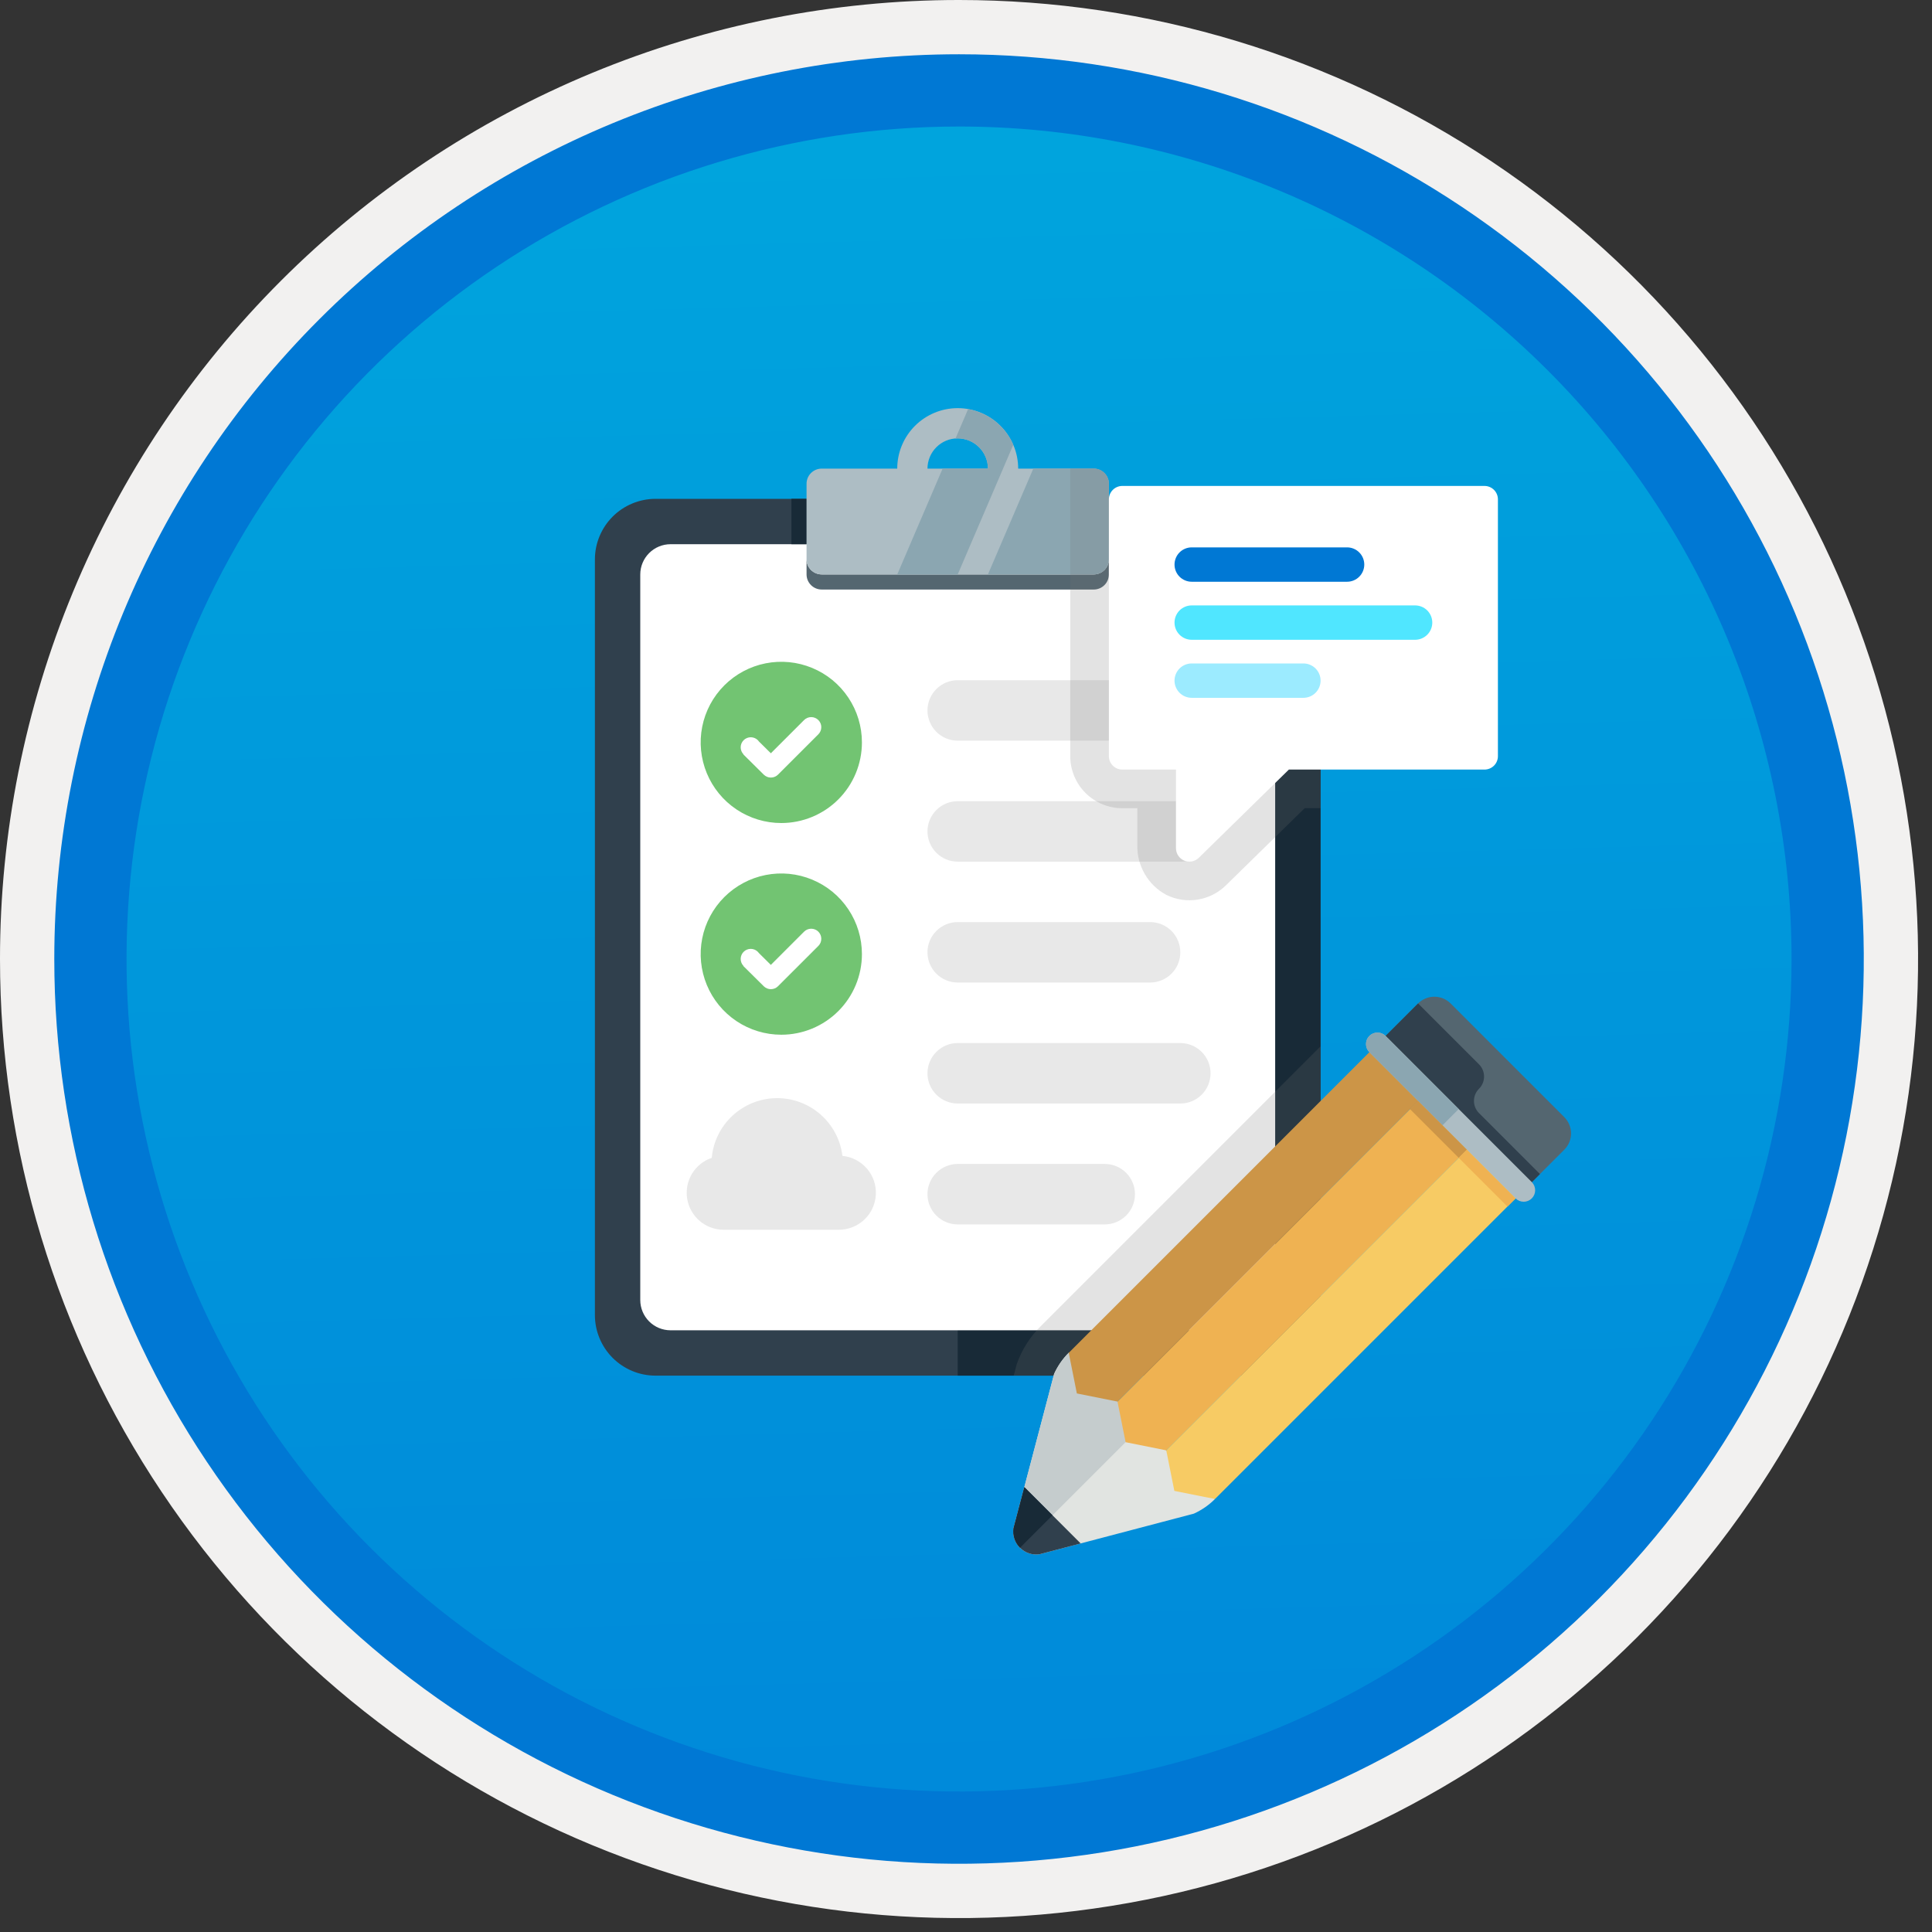 <svg width="100" height="100" viewBox="0 0 100 100" fill="none" xmlns="http://www.w3.org/2000/svg">
<rect x="0" y="0" width="100" height="100" fill="#333333" stroke="none"/>
<g clip-path="url(#clip0)">
<path d="M49.64 96.448C40.382 96.448 31.332 93.703 23.634 88.559C15.936 83.416 9.936 76.105 6.393 67.552C2.85 58.998 1.923 49.586 3.73 40.506C5.536 31.426 9.994 23.085 16.54 16.538C23.087 9.992 31.428 5.534 40.508 3.728C49.588 1.921 59 2.848 67.553 6.391C76.107 9.934 83.418 15.934 88.561 23.632C93.705 31.33 96.45 40.38 96.45 49.638C96.451 55.785 95.24 61.873 92.888 67.552C90.535 73.231 87.088 78.392 82.741 82.739C78.394 87.086 73.234 90.534 67.554 92.886C61.875 95.238 55.787 96.449 49.64 96.448V96.448Z" fill="url(#paint0_linear)"/>
<path fill-rule="evenodd" clip-rule="evenodd" d="M95.54 49.64C95.54 58.718 92.848 67.593 87.805 75.141C82.761 82.689 75.592 88.572 67.205 92.046C58.818 95.52 49.589 96.429 40.685 94.658C31.782 92.887 23.603 88.515 17.184 82.096C10.765 75.677 6.393 67.498 4.622 58.595C2.851 49.691 3.76 40.462 7.234 32.075C10.708 23.688 16.591 16.519 24.139 11.476C31.688 6.432 40.562 3.74 49.64 3.74C55.668 3.74 61.636 4.927 67.205 7.234C72.774 9.541 77.834 12.921 82.096 17.184C86.359 21.446 89.739 26.506 92.046 32.075C94.353 37.644 95.54 43.612 95.54 49.64V49.64ZM49.64 3.62732e-07C59.458 3.62732e-07 69.055 2.911 77.219 8.366C85.382 13.82 91.744 21.573 95.501 30.644C99.258 39.714 100.242 49.695 98.326 59.324C96.411 68.954 91.683 77.799 84.741 84.741C77.799 91.683 68.954 96.411 59.324 98.326C49.695 100.242 39.714 99.258 30.644 95.501C21.573 91.744 13.82 85.382 8.366 77.219C2.911 69.055 3.62732e-07 59.458 3.62732e-07 49.64C-0.001 43.121 1.283 36.666 3.777 30.643C6.271 24.62 9.928 19.147 14.537 14.537C19.147 9.928 24.62 6.271 30.643 3.777C36.666 1.283 43.121 -0.001 49.64 3.62732e-07V3.62732e-07Z" fill="#F2F1F0"/>
<path fill-rule="evenodd" clip-rule="evenodd" d="M92.73 49.639C92.73 58.161 90.202 66.492 85.468 73.578C80.733 80.664 74.003 86.187 66.129 89.449C58.256 92.71 49.592 93.563 41.233 91.901C32.874 90.238 25.197 86.134 19.17 80.108C13.144 74.082 9.04 66.404 7.378 58.045C5.715 49.686 6.568 41.023 9.83 33.149C13.091 25.275 18.614 18.545 25.7 13.811C32.786 9.076 41.117 6.549 49.64 6.549C55.298 6.548 60.902 7.663 66.13 9.828C71.358 11.993 76.108 15.167 80.11 19.169C84.111 23.17 87.285 27.92 89.45 33.148C91.616 38.377 92.73 43.98 92.73 49.639V49.639ZM49.64 2.809C58.902 2.809 67.956 5.555 75.657 10.701C83.358 15.847 89.36 23.16 92.905 31.718C96.449 40.275 97.377 49.691 95.57 58.775C93.763 67.859 89.303 76.203 82.753 82.752C76.204 89.302 67.86 93.762 58.776 95.569C49.691 97.376 40.276 96.448 31.718 92.904C23.161 89.359 15.848 83.357 10.702 75.656C5.556 67.955 2.81 58.901 2.81 49.639C2.811 37.219 7.745 25.308 16.527 16.526C25.309 7.744 37.22 2.81 49.64 2.809V2.809Z" fill="#0078D4"/>
<path fill-rule="evenodd" clip-rule="evenodd" d="M33.922 71.203C33.093 71.201 32.298 70.87 31.711 70.284C31.125 69.697 30.794 68.903 30.792 68.073V28.95C30.794 28.121 31.125 27.326 31.711 26.74C32.298 26.153 33.093 25.823 33.922 25.82H65.22C66.05 25.823 66.844 26.153 67.431 26.74C68.017 27.326 68.348 28.121 68.35 28.95V68.073C68.348 68.903 68.017 69.697 67.431 70.284C66.844 70.87 66.05 71.201 65.22 71.203H33.922Z" fill="#30404D"/>
<path fill-rule="evenodd" clip-rule="evenodd" d="M65.221 25.82H49.571V71.203H65.221C66.05 71.201 66.845 70.87 67.431 70.284C68.017 69.697 68.348 68.903 68.35 68.073V28.95C68.348 28.121 68.017 27.326 67.431 26.74C66.845 26.153 66.05 25.823 65.221 25.82V25.82Z" fill="#182A37"/>
<path fill-rule="evenodd" clip-rule="evenodd" d="M33.14 67.291V29.733C33.141 29.318 33.306 28.921 33.599 28.628C33.892 28.334 34.29 28.169 34.705 28.168H64.438C64.853 28.169 65.25 28.334 65.543 28.628C65.837 28.921 66.002 29.318 66.003 29.733V67.291C66.002 67.706 65.837 68.103 65.543 68.397C65.25 68.69 64.853 68.855 64.438 68.856H34.705C34.29 68.855 33.892 68.69 33.599 68.397C33.306 68.103 33.141 67.706 33.14 67.291V67.291Z" fill="white"/>
<path fill-rule="evenodd" clip-rule="evenodd" d="M40.964 28.168H41.747V25.82H40.964V28.168Z" fill="#182A37"/>
<path fill-rule="evenodd" clip-rule="evenodd" d="M40.44 53.557C39.615 53.557 38.808 53.312 38.122 52.854C37.435 52.395 36.901 51.744 36.585 50.981C36.269 50.219 36.186 49.38 36.347 48.57C36.508 47.76 36.906 47.017 37.489 46.433C38.073 45.85 38.817 45.452 39.626 45.291C40.436 45.13 41.275 45.213 42.037 45.529C42.8 45.844 43.452 46.379 43.91 47.066C44.369 47.752 44.613 48.559 44.613 49.384C44.613 50.491 44.174 51.552 43.391 52.335C42.608 53.117 41.547 53.557 40.44 53.557V53.557Z" fill="#72C472"/>
<path fill-rule="evenodd" clip-rule="evenodd" d="M42.358 48.223C42.26 48.125 42.127 48.07 41.988 48.07C41.85 48.07 41.717 48.125 41.619 48.223L39.899 49.943L39.277 49.327C39.263 49.305 39.246 49.285 39.228 49.267C39.131 49.169 38.999 49.114 38.861 49.113C38.724 49.113 38.591 49.166 38.493 49.263C38.395 49.359 38.339 49.491 38.337 49.629C38.336 49.766 38.389 49.899 38.484 49.998L38.478 50.004L39.531 51.047C39.629 51.145 39.762 51.2 39.9 51.2C40.039 51.2 40.172 51.145 40.27 51.047L42.356 48.962L42.358 48.961C42.406 48.912 42.444 48.855 42.471 48.792C42.497 48.728 42.51 48.66 42.51 48.592C42.51 48.523 42.497 48.456 42.471 48.392C42.444 48.329 42.406 48.272 42.358 48.223Z" fill="white"/>
<path fill-rule="evenodd" clip-rule="evenodd" d="M40.44 42.6C39.615 42.6 38.808 42.355 38.122 41.897C37.435 41.438 36.901 40.787 36.585 40.024C36.269 39.261 36.186 38.422 36.347 37.613C36.508 36.803 36.906 36.06 37.489 35.476C38.073 34.893 38.817 34.495 39.626 34.334C40.436 34.173 41.275 34.256 42.037 34.572C42.8 34.887 43.452 35.422 43.91 36.109C44.369 36.795 44.613 37.602 44.613 38.427C44.613 39.534 44.174 40.595 43.391 41.378C42.608 42.16 41.547 42.6 40.44 42.6V42.6Z" fill="#72C472"/>
<path fill-rule="evenodd" clip-rule="evenodd" d="M42.358 37.27C42.26 37.172 42.127 37.117 41.988 37.117C41.85 37.117 41.717 37.172 41.619 37.27L39.899 38.989L39.277 38.374C39.263 38.352 39.246 38.332 39.228 38.313C39.131 38.216 38.999 38.161 38.861 38.16C38.724 38.16 38.591 38.213 38.493 38.31C38.395 38.406 38.339 38.538 38.337 38.675C38.336 38.813 38.389 38.946 38.484 39.045L38.478 39.051L39.531 40.094C39.629 40.192 39.762 40.247 39.9 40.247C40.039 40.247 40.172 40.192 40.27 40.094L42.356 38.009L42.358 38.008C42.406 37.959 42.444 37.902 42.471 37.838C42.497 37.775 42.51 37.707 42.51 37.639C42.51 37.57 42.497 37.502 42.471 37.439C42.444 37.376 42.406 37.318 42.358 37.27V37.27Z" fill="white"/>
<path d="M49.571 35.207H61.093C61.299 35.207 61.502 35.248 61.692 35.326C61.882 35.405 62.055 35.52 62.2 35.665C62.345 35.811 62.461 35.983 62.539 36.173C62.618 36.363 62.658 36.566 62.658 36.772V36.772C62.658 37.187 62.494 37.585 62.2 37.879C61.907 38.172 61.508 38.337 61.093 38.337H49.571C49.366 38.337 49.162 38.296 48.972 38.218C48.782 38.139 48.61 38.024 48.465 37.879C48.319 37.733 48.204 37.561 48.126 37.371C48.047 37.181 48.006 36.977 48.006 36.772V36.772C48.006 36.357 48.171 35.959 48.465 35.665C48.758 35.372 49.156 35.207 49.571 35.207V35.207Z" fill="#E8E8E8"/>
<path d="M49.571 47.727H59.529C59.944 47.727 60.342 47.891 60.635 48.185C60.929 48.478 61.093 48.876 61.093 49.291V49.291C61.093 49.706 60.929 50.105 60.635 50.398C60.342 50.691 59.944 50.856 59.529 50.856H49.571C49.156 50.856 48.758 50.691 48.465 50.398C48.171 50.105 48.006 49.706 48.006 49.291V49.291C48.006 48.876 48.171 48.478 48.465 48.185C48.758 47.891 49.156 47.727 49.571 47.727V47.727Z" fill="#E8E8E8"/>
<path d="M49.571 41.469H61.093C61.299 41.469 61.502 41.509 61.692 41.588C61.882 41.666 62.055 41.782 62.2 41.927C62.345 42.072 62.461 42.245 62.539 42.435C62.618 42.625 62.658 42.828 62.658 43.034V43.034C62.658 43.449 62.493 43.847 62.2 44.14C61.907 44.434 61.508 44.599 61.093 44.599H49.571C49.366 44.599 49.162 44.558 48.972 44.48C48.782 44.401 48.61 44.285 48.465 44.14C48.319 43.995 48.204 43.822 48.126 43.633C48.047 43.443 48.006 43.239 48.006 43.034C48.006 42.619 48.171 42.221 48.465 41.927C48.758 41.634 49.156 41.469 49.571 41.469Z" fill="#E8E8E8"/>
<path d="M49.571 53.988H61.093C61.299 53.988 61.502 54.029 61.692 54.107C61.882 54.186 62.055 54.301 62.2 54.447C62.345 54.592 62.461 54.764 62.539 54.954C62.618 55.144 62.658 55.348 62.658 55.553V55.553C62.658 55.968 62.494 56.366 62.2 56.66C61.907 56.953 61.508 57.118 61.093 57.118H49.571C49.156 57.118 48.758 56.953 48.465 56.66C48.171 56.366 48.006 55.968 48.006 55.553V55.553C48.006 55.138 48.171 54.74 48.465 54.447C48.758 54.153 49.156 53.988 49.571 53.988V53.988Z" fill="#E8E8E8"/>
<path d="M49.571 60.246H57.181C57.596 60.246 57.994 60.411 58.288 60.704C58.581 60.998 58.746 61.396 58.746 61.811C58.746 62.226 58.581 62.624 58.288 62.918C57.994 63.211 57.596 63.376 57.181 63.376H49.571C49.156 63.376 48.758 63.211 48.465 62.918C48.171 62.624 48.006 62.226 48.006 61.811V61.811C48.006 61.396 48.171 60.998 48.465 60.704C48.758 60.411 49.156 60.246 49.571 60.246V60.246Z" fill="#E8E8E8"/>
<path fill-rule="evenodd" clip-rule="evenodd" d="M56.613 29.732H42.529C42.322 29.731 42.123 29.648 41.976 29.502C41.83 29.355 41.747 29.157 41.747 28.949V29.732C41.747 29.939 41.83 30.138 41.976 30.284C42.123 30.431 42.322 30.514 42.529 30.514H56.613C56.821 30.514 57.019 30.431 57.166 30.284C57.313 30.138 57.395 29.939 57.396 29.732V28.949C57.395 29.157 57.313 29.355 57.166 29.502C57.019 29.648 56.821 29.731 56.613 29.732V29.732Z" fill="#546670"/>
<path fill-rule="evenodd" clip-rule="evenodd" d="M49.571 22.69C49.986 22.69 50.384 22.855 50.677 23.149C50.971 23.442 51.136 23.84 51.136 24.255H48.006C48.007 23.84 48.172 23.442 48.465 23.149C48.758 22.855 49.156 22.69 49.571 22.69V22.69ZM56.613 24.255H52.701C52.701 23.425 52.371 22.629 51.784 22.042C51.197 21.455 50.401 21.125 49.571 21.125C48.741 21.125 47.945 21.455 47.358 22.042C46.771 22.629 46.441 23.425 46.441 24.255H42.529C42.322 24.256 42.123 24.338 41.976 24.485C41.83 24.631 41.747 24.83 41.747 25.037V28.95C41.747 29.157 41.83 29.356 41.976 29.502C42.123 29.649 42.322 29.732 42.529 29.732H56.613C56.821 29.732 57.019 29.649 57.166 29.502C57.313 29.356 57.395 29.157 57.396 28.95V25.037C57.395 24.83 57.313 24.631 57.166 24.485C57.019 24.338 56.821 24.256 56.613 24.255V24.255Z" fill="#ADBDC4"/>
<path fill-rule="evenodd" clip-rule="evenodd" d="M57.396 28.949V25.036C57.395 24.829 57.313 24.63 57.166 24.484C57.02 24.337 56.821 24.255 56.614 24.254H53.484L51.136 29.731H56.614C56.821 29.731 57.02 29.648 57.166 29.501C57.313 29.355 57.395 29.156 57.396 28.949Z" fill="#8BA6B1"/>
<path fill-rule="evenodd" clip-rule="evenodd" d="M50.107 21.18L49.455 22.702C49.494 22.699 49.531 22.691 49.571 22.691C49.986 22.691 50.384 22.856 50.677 23.149C50.971 23.443 51.136 23.841 51.136 24.256H48.789L46.441 29.733H49.571L52.447 23.022C52.241 22.545 51.919 22.127 51.51 21.805C51.102 21.483 50.62 21.268 50.107 21.18Z" fill="#8BA6B1"/>
<path opacity="0.2" fill-rule="evenodd" clip-rule="evenodd" d="M68.35 71.201V54.16L53.904 68.607C53.33 69.165 52.893 69.85 52.627 70.605L52.47 71.201H68.35Z" fill="#767676"/>
<path d="M43.42 63.652H37.459C37.006 63.653 36.567 63.493 36.221 63.2C35.875 62.907 35.644 62.501 35.569 62.054C35.495 61.607 35.582 61.148 35.814 60.758C36.047 60.369 36.41 60.075 36.84 59.929C36.917 59.093 37.3 58.315 37.916 57.745C38.532 57.175 39.338 56.853 40.177 56.84C41.016 56.828 41.831 57.126 42.463 57.678C43.096 58.23 43.502 58.996 43.604 59.829C44.094 59.876 44.547 60.11 44.869 60.483C45.191 60.855 45.358 61.337 45.334 61.828C45.311 62.32 45.099 62.784 44.742 63.123C44.386 63.463 43.913 63.652 43.42 63.652L43.42 63.652Z" fill="#E8E8E8"/>
<path opacity="0.2" fill-rule="evenodd" clip-rule="evenodd" d="M57.396 25.819V25.014C57.396 24.812 57.316 24.619 57.173 24.477C57.031 24.334 56.838 24.254 56.636 24.254H55.396V39.139C55.396 39.853 55.68 40.539 56.185 41.044C56.69 41.549 57.376 41.833 58.09 41.833H58.869V43.74C58.855 44.267 58.99 44.789 59.256 45.245C59.522 45.701 59.91 46.074 60.376 46.322C60.877 46.568 61.443 46.653 61.994 46.563C62.545 46.474 63.056 46.216 63.454 45.824L67.529 41.833H68.35V25.819H57.396Z" fill="#767676"/>
<path fill-rule="evenodd" clip-rule="evenodd" d="M55.318 70.019C55.002 70.335 54.745 70.706 54.561 71.113L52.458 79.103C52.432 79.285 52.449 79.472 52.507 79.647C52.566 79.822 52.664 79.981 52.795 80.112C52.925 80.242 53.084 80.341 53.26 80.399C53.435 80.457 53.621 80.474 53.804 80.448L61.794 78.346C62.2 78.161 62.571 77.905 62.887 77.589L55.318 70.019Z" fill="#E1E4E1"/>
<path fill-rule="evenodd" clip-rule="evenodd" d="M55.318 70.019C55.002 70.335 54.746 70.706 54.562 71.113L52.459 79.103C52.433 79.285 52.45 79.472 52.509 79.647C52.567 79.822 52.665 79.981 52.795 80.112L59.103 73.804L55.318 70.019Z" fill="#C5CCCD"/>
<path fill-rule="evenodd" clip-rule="evenodd" d="M73.4 51.937L71.297 54.04C71.075 54.263 70.95 54.566 70.95 54.881C70.95 55.196 71.075 55.499 71.297 55.722L77.184 61.609C77.408 61.832 77.71 61.957 78.025 61.957C78.341 61.957 78.643 61.832 78.866 61.609L80.969 59.507C81.192 59.283 81.317 58.981 81.317 58.666C81.317 58.35 81.192 58.048 80.969 57.825L75.082 51.937C74.859 51.715 74.556 51.59 74.241 51.59C73.925 51.59 73.623 51.715 73.4 51.937V51.937Z" fill="#546670"/>
<path fill-rule="evenodd" clip-rule="evenodd" d="M76.554 55.091L73.4 51.938L71.297 54.04L78.867 61.609L79.707 60.768L76.554 57.614C76.471 57.532 76.405 57.433 76.36 57.325C76.315 57.217 76.292 57.101 76.292 56.984C76.292 56.866 76.315 56.75 76.36 56.642C76.405 56.534 76.471 56.436 76.554 56.353C76.637 56.27 76.702 56.172 76.747 56.063C76.792 55.955 76.815 55.839 76.815 55.722C76.815 55.605 76.792 55.489 76.747 55.381C76.702 55.272 76.637 55.174 76.554 55.091Z" fill="#30404D"/>
<path fill-rule="evenodd" clip-rule="evenodd" d="M73.821 56.566L76.344 59.089L60.364 75.069L58.262 74.648L57.841 72.546L73.821 56.566Z" fill="#EFB252"/>
<path fill-rule="evenodd" clip-rule="evenodd" d="M71.297 54.043L73.82 56.566L57.841 72.545L55.738 72.125L55.318 70.022L71.297 54.043Z" fill="#CC9547"/>
<path fill-rule="evenodd" clip-rule="evenodd" d="M76.343 59.086L78.866 61.609L62.887 77.588L60.784 77.168L60.364 75.065L76.343 59.086Z" fill="#F7CB64"/>
<path fill-rule="evenodd" clip-rule="evenodd" d="M53.02 76.973L52.459 79.103C52.433 79.286 52.449 79.472 52.508 79.647C52.566 79.822 52.665 79.982 52.795 80.112C52.926 80.243 53.085 80.341 53.26 80.4C53.435 80.458 53.622 80.475 53.804 80.448L55.935 79.888L53.02 76.973Z" fill="#30404D"/>
<path fill-rule="evenodd" clip-rule="evenodd" d="M53.02 76.973L52.459 79.103C52.433 79.286 52.45 79.472 52.509 79.647C52.567 79.822 52.665 79.981 52.795 80.112L54.477 78.43L53.02 76.973Z" fill="#182A37"/>
<path fill-rule="evenodd" clip-rule="evenodd" d="M70.877 53.619C70.989 53.508 71.14 53.445 71.298 53.445C71.456 53.445 71.607 53.508 71.718 53.619L79.287 61.188C79.398 61.3 79.461 61.451 79.46 61.608C79.46 61.766 79.397 61.917 79.286 62.028C79.175 62.139 79.024 62.202 78.867 62.202C78.709 62.202 78.558 62.14 78.447 62.029L70.877 54.46C70.766 54.348 70.704 54.197 70.704 54.04C70.704 53.882 70.766 53.731 70.877 53.619V53.619Z" fill="#ADBDC4"/>
<path fill-rule="evenodd" clip-rule="evenodd" d="M70.877 53.619C70.766 53.731 70.703 53.882 70.703 54.04C70.703 54.197 70.766 54.348 70.877 54.46L74.662 58.245L75.502 57.404L71.718 53.619C71.606 53.508 71.455 53.445 71.297 53.445C71.14 53.445 70.989 53.508 70.877 53.619Z" fill="#8BA6B1"/>
<path fill-rule="evenodd" clip-rule="evenodd" d="M75.923 59.507L73.4 56.984L72.98 57.405L75.502 59.928L75.923 59.507Z" fill="#CC9547"/>
<path fill-rule="evenodd" clip-rule="evenodd" d="M78.446 62.031L75.923 59.508L75.502 59.928L78.025 62.451L78.446 62.031Z" fill="#EFB252"/>
<path fill-rule="evenodd" clip-rule="evenodd" d="M76.838 25.152H58.09C57.906 25.152 57.73 25.226 57.599 25.356C57.469 25.486 57.396 25.663 57.396 25.847V39.139C57.396 39.323 57.469 39.5 57.599 39.63C57.73 39.76 57.906 39.833 58.09 39.833H60.868V43.904C60.868 44.041 60.909 44.175 60.986 44.289C61.062 44.404 61.17 44.493 61.297 44.545C61.424 44.598 61.564 44.612 61.698 44.585C61.833 44.558 61.957 44.492 62.054 44.395L66.712 39.833H76.838C77.022 39.833 77.198 39.76 77.329 39.63C77.459 39.5 77.532 39.323 77.532 39.139V25.847C77.532 25.663 77.459 25.486 77.329 25.356C77.198 25.226 77.022 25.152 76.838 25.152V25.152Z" fill="white"/>
<path fill-rule="evenodd" clip-rule="evenodd" d="M69.725 30.111H61.682C61.447 30.111 61.22 30.017 61.053 29.85C60.887 29.684 60.793 29.457 60.793 29.221C60.793 28.986 60.887 28.759 61.053 28.593C61.22 28.426 61.447 28.332 61.682 28.332H69.725C69.961 28.332 70.187 28.426 70.354 28.593C70.521 28.759 70.615 28.986 70.615 29.221C70.615 29.457 70.521 29.684 70.354 29.85C70.187 30.017 69.961 30.111 69.725 30.111V30.111Z" fill="#0078D4"/>
<path fill-rule="evenodd" clip-rule="evenodd" d="M73.245 33.115H61.682C61.447 33.115 61.22 33.021 61.053 32.854C60.887 32.688 60.793 32.461 60.793 32.225C60.793 31.989 60.887 31.763 61.053 31.596C61.22 31.43 61.447 31.336 61.682 31.336H73.245C73.481 31.336 73.707 31.43 73.874 31.596C74.041 31.763 74.135 31.989 74.135 32.225C74.135 32.461 74.041 32.688 73.874 32.854C73.707 33.021 73.481 33.115 73.245 33.115Z" fill="#50E6FF"/>
<path fill-rule="evenodd" clip-rule="evenodd" d="M67.464 36.119H61.682C61.447 36.119 61.22 36.025 61.053 35.858C60.887 35.691 60.793 35.465 60.793 35.229C60.793 34.993 60.887 34.767 61.053 34.6C61.22 34.434 61.447 34.34 61.682 34.34H67.464C67.7 34.34 67.926 34.434 68.093 34.6C68.26 34.767 68.353 34.993 68.353 35.229C68.353 35.465 68.26 35.691 68.093 35.858C67.926 36.025 67.7 36.119 67.464 36.119Z" fill="#9CEBFF"/>
</g>
<defs>
<linearGradient id="paint0_linear" x1="47.87" y1="-15.155" x2="51.852" y2="130.613" gradientUnits="userSpaceOnUse">
<stop stop-color="#00ABDE"/>
<stop offset="1" stop-color="#007ED8"/>
</linearGradient>
<clipPath id="clip0">
<rect width="99.28" height="99.28" fill="white"/>
</clipPath>
</defs>
</svg>
